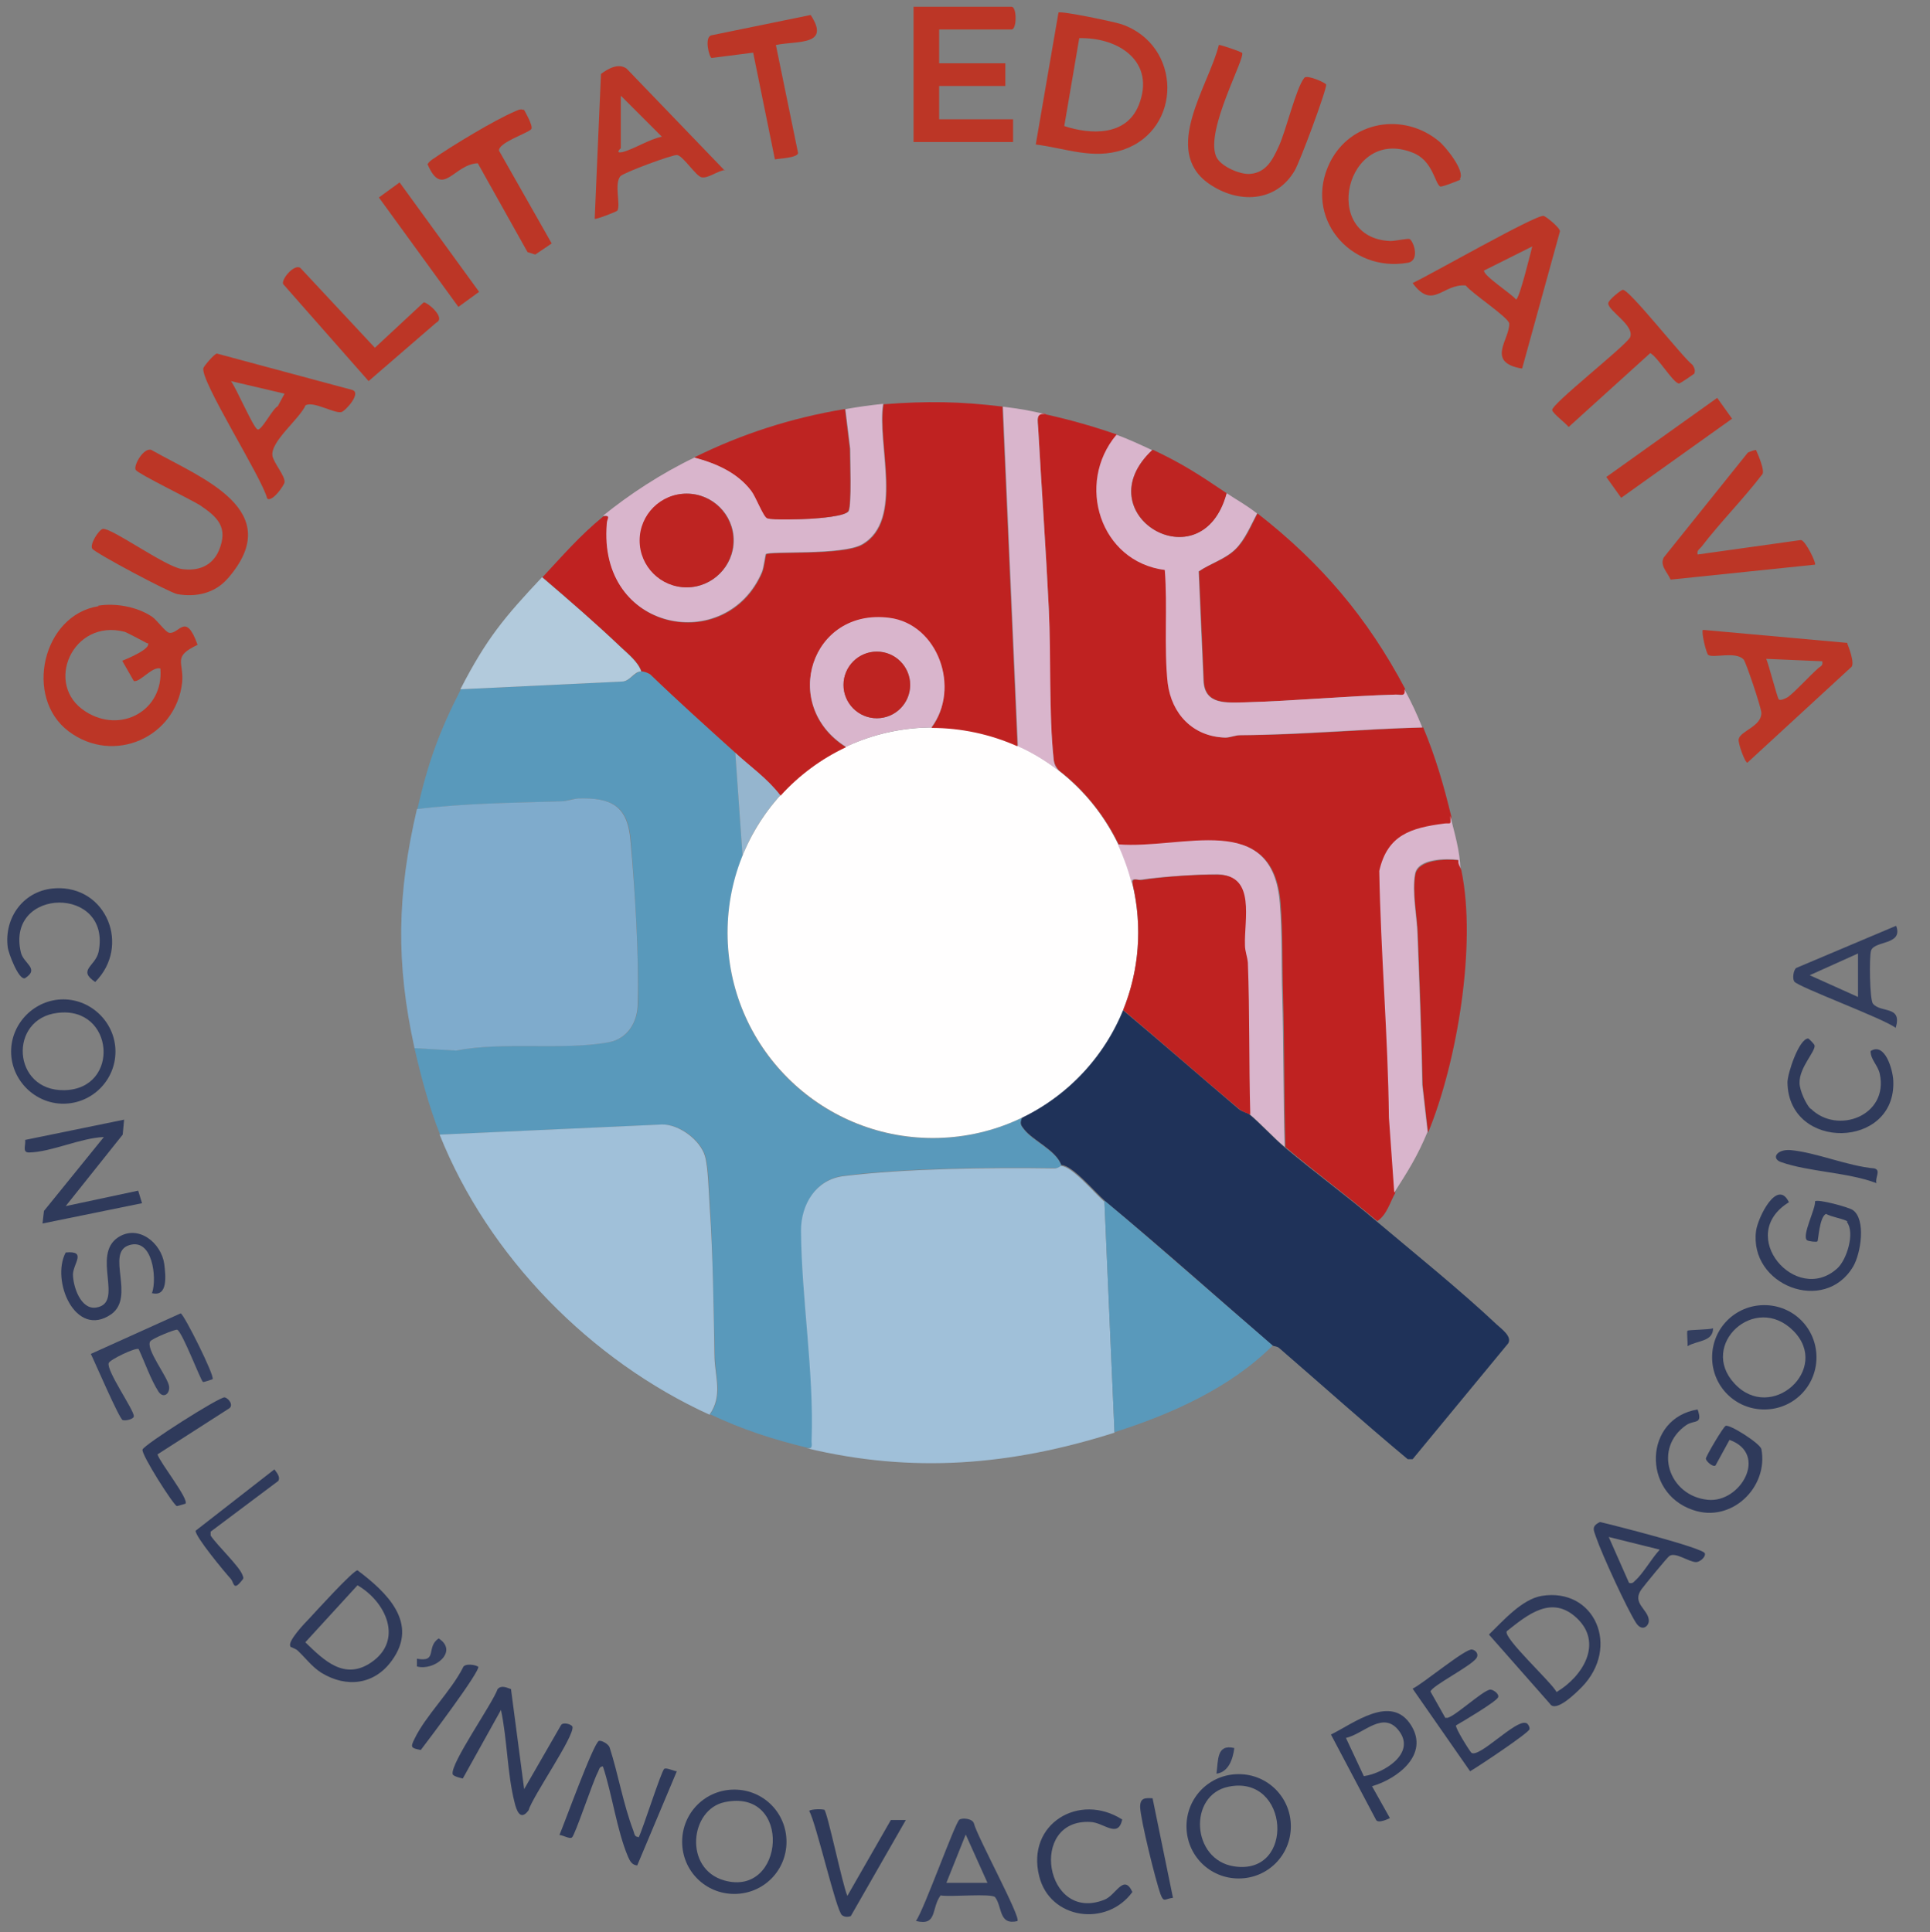 <?xml version="1.0" encoding="UTF-8"?><svg id="Capa_1" xmlns="http://www.w3.org/2000/svg" viewBox="0 0 39.95 40"><rect x="0" y="0" width="39.95" height="40" fill="#808080" stroke="none"/><defs><style>.cls-1{fill:#95b5ce;}.cls-2{fill:#5999bb;}.cls-3{fill:#a0c0d9;}.cls-4{fill:#2f3a5b;}.cls-5{fill:#bf2221;}.cls-6{fill:#333e5f;}.cls-7{fill:#fffefe;}.cls-8{fill:#d9b5cc;}.cls-9{fill:#bc3626;}.cls-10{fill:#b2cadc;}.cls-11{fill:#be2422;}.cls-12{fill:#7fabcc;}.cls-13{fill:#1f3259;}</style></defs><path class="cls-9" d="M4.71,11.98c-.26.3-.65.39-1.04.32-.16-.03-1.7-.85-1.76-.94s.14-.4.22-.41c.17-.03,1.29.78,1.63.83s.63-.06.77-.38c.2-.48-.02-.69-.39-.94-.19-.12-1.28-.65-1.33-.73-.06-.09.19-.52.35-.4,1.01.57,2.78,1.23,1.56,2.64Z"/><path class="cls-9" d="M36.35,9.32s.21.45.12.51c-.39.51-.86.98-1.25,1.49-.04.05-.1.07-.08.16l2.14-.3c.1.02.32.48.29.51l-2.99.31c-.06-.15-.23-.29-.14-.46l1.74-2.17s.15-.07.19-.05Z"/><path class="cls-9" d="M35.08,7.73s-.31.22-.33.21c-.12-.02-.43-.54-.59-.63l-1.69,1.53c-.06-.08-.33-.28-.34-.35-.02-.12,1.45-1.27,1.61-1.5.11-.25-.45-.55-.45-.71,0-.07.27-.28.3-.28.13-.02,1.23,1.39,1.44,1.55.04.05.07.13.04.18Z"/><path class="cls-9" d="M10.84,2.26s.2.34.16.41c-.05.08-.69.28-.67.45l1.09,1.92-.34.23-.16-.05-1.03-1.84c-.5.02-.73.74-1.04.02.03-.05.08-.09.13-.12.39-.27,1.25-.79,1.67-.97.05-.02.13-.07.19-.03Z"/><path class="cls-9" d="M7.63,7.89l-1.77-2.01c-.04-.11.26-.45.37-.32l1.53,1.64,1.01-.94c.07-.01.47.32.26.42l-1.4,1.21Z"/><path class="cls-4" d="M2.57,23.17l-.03.32-1.18,1.48,1.5-.32.08.26-2.06.42.03-.26,1.24-1.53c-.49.02-1.08.31-1.55.32-.15,0-.06-.16-.08-.26l2.05-.42Z"/><path class="cls-4" d="M13.22,38.04c.09-.18.47-1.38.53-1.42.05-.03.2.05.26.05l-.82,1.95c-.11-.01-.15-.09-.19-.18-.23-.54-.33-1.3-.52-1.87-.08,0-.08.08-.11.13-.1.19-.47,1.3-.53,1.34-.05.04-.19-.05-.26-.05.1-.23.71-1.92.82-1.95.06-.01.2.07.22.14.18.56.28,1.17.49,1.72.02.05.02.13.1.13Z"/><path class="cls-4" d="M10.58,34.99l.27,2.05.76-1.32c.04-.08.23-.02.24.03.04.2-.82,1.43-.91,1.73-.17.23-.25,0-.29-.17-.15-.59-.15-1.3-.28-1.91l-.79,1.42s-.2-.04-.21-.09c-.05-.22.82-1.45.93-1.76.08-.09.19-.03.28,0Z"/><path class="cls-4" d="M35.14,29.18c.11.32-.06.21-.23.32-.7.48-.37,1.47.44,1.55.68.07,1.26-.95.45-1.24l-.29.53c-.05.04-.19-.08-.2-.14,0-.05.36-.66.41-.68.08-.04.71.36.74.48.15.79-.62,1.54-1.42,1.26-1.06-.36-1.01-1.9.1-2.08Z"/><path class="cls-4" d="M16.28,38.13c0,.6-.48,1.08-1.08,1.08s-1.08-.48-1.08-1.08.48-1.08,1.08-1.08,1.08.48,1.08,1.08ZM15,37.31c-.72.15-.85,1.38-.01,1.62,1.26.36,1.42-1.92.01-1.62Z"/><path class="cls-4" d="M38.24,25.29c-.04-.05-.36-.1-.44-.16-.14.06-.16.55-.18.57-.02.02-.17,0-.21-.02-.13-.08.18-.66.16-.81.06-.05.69.12.78.18.28.19.17.9.01,1.17-.59,1-2.16.39-2.01-.74.04-.28.44-1.09.68-.59-1.11.68.15,2.14,1,1.37.2-.18.37-.74.2-.96Z"/><rect class="cls-9" x="33.14" y="9.01" width="2.82" height=".53" transform="translate(1.04 21.79) rotate(-35.51)"/><path class="cls-6" d="M4.41,28.55s-.19.07-.21.06c-.05-.04-.42-1.02-.53-1.08-.03-.02-.52.18-.56.24-.1.16.36.73.39.93.02.16-.12.26-.22.11-.16-.25-.28-.6-.41-.88-.06-.04-.6.22-.62.29-.05.16.53.98.52,1.1,0,.06-.17.1-.23.08-.07-.02-.58-1.21-.66-1.37l1.86-.84c.07.02.71,1.3.66,1.36Z"/><rect class="cls-9" x="8.61" y="3.67" width=".53" height="2.8" transform="translate(-1.28 6.18) rotate(-36)"/><path class="cls-6" d="M21.07,39.77c-.4.1-.32-.29-.47-.49-.07-.09-.95,0-1.13-.04-.2.27-.06.64-.51.53.17-.24.81-2.04.9-2.1.07-.04.27-.02.3.08.06.26.98,1.95.9,2.02ZM20.44,38.98l-.45-1-.4,1h.84Z"/><path class="cls-6" d="M39.25,19.17c.15.4-.45.3-.52.51-.04.12-.03,1.02.04,1.1.17.2.61.03.47.5-.24-.19-2.03-.85-2.1-.96-.04-.06-.02-.23.04-.28l2.06-.87ZM38.46,20.64v-.9l-1,.45,1,.45Z"/><path class="cls-4" d="M33.12,31.51c.26.06,2.15.54,2.17.65.02.08-.11.18-.18.18-.15,0-.42-.21-.55-.13-.04.02-.52.61-.58.69-.21.29.13.41.15.64.01.12-.14.26-.27.05-.19-.3-.7-1.41-.82-1.76-.05-.15-.11-.23.08-.32ZM34.35,32.08l-1.05-.26.42.95c.07.02.09-.01.13-.05.16-.14.34-.46.5-.63Z"/><path class="cls-4" d="M3.15,26.76c.1-.3.01-1.14-.48-.98s.14,1.07-.37,1.43c-.74.51-1.25-.7-.94-1.28.44-.04.16.22.15.45,0,.25.16.74.48.69.59-.09-.1-1.08.45-1.45.42-.28.9.11.96.55.03.24.08.69-.26.6Z"/><path class="cls-4" d="M1.14,18.39c1.07-.06,1.57,1.2.83,1.94-.37-.25,0-.32.07-.62.28-1.38-1.92-1.35-1.61,0,.05.24.4.34.09.54-.13.06-.35-.53-.36-.64-.08-.62.34-1.19.99-1.22Z"/><path class="cls-4" d="M23.23,37.67c-.09.4-.38.06-.66.05-1.29-.07-.94,2.1.29,1.61.24-.09.4-.55.58-.16-.53.73-1.71.57-1.93-.33-.27-1.08.83-1.74,1.72-1.17Z"/><path class="cls-4" d="M37.48,22.95c.55.55,1.62.15,1.43-.72-.04-.18-.19-.29-.19-.47.3-.19.46.39.47.61.07,1.42-2.17,1.47-2.19.04,0-.19.24-.91.43-.91.01,0,.12.11.13.14.03.12-.32.46-.31.78,0,.15.13.44.23.54Z"/><path class="cls-4" d="M17.06,37.46c.07.06.38,1.57.48,1.79l.9-1.57h.31s-1.14,1.99-1.14,1.99c-.06.02-.13.02-.18-.02-.12-.08-.53-1.89-.68-2.16.04-.04.29-.04.31-.02Z"/><path class="cls-4" d="M3.84,31.13s-.16.05-.18.05c-.07-.02-.74-1.07-.71-1.17s1.6-1.1,1.7-1.08c.09.02.19.17.09.23l-1.48.95c.05.17.65.92.58,1.02Z"/><path class="cls-4" d="M4.36,31.71v.08c.13.2.6.64.66.82.03.07.02.07-.03.13-.16.2-.15.02-.21-.05-.12-.13-.75-.89-.73-1l1.63-1.27c.05.07.13.16.08.24l-1.4,1.05Z"/><path class="cls-4" d="M38.83,24.49c-.59-.22-1.39-.23-1.96-.43-.21-.07-.1-.27.19-.25.54.05,1.18.33,1.74.38.14.04.01.18.04.31Z"/><path class="cls-4" d="M9.9,34.5c.06.08-1.06,1.56-1.19,1.73-.2-.04-.22-.05-.13-.23.23-.48.75-.98,1-1.47.03-.11.29-.06.32-.02Z"/><path class="cls-4" d="M23.86,37.24l.42,2.05c-.17.02-.19.11-.26-.08-.1-.28-.41-1.53-.42-1.8,0-.19.1-.19.26-.18Z"/><path class="cls-6" d="M8.63,34.5v-.16c.44.08.18-.24.45-.42.42.27-.09.68-.45.58Z"/><path class="cls-6" d="M25.55,36.19c-.03.23-.12.5-.37.53.04-.28,0-.62.37-.53Z"/><path class="cls-9" d="M21.44,2.99l.47-2.73c.05-.04,1.15.19,1.3.24,1.26.43,1.27,2.18.04,2.6-.63.21-1.18-.03-1.82-.11ZM22.03,2.61c.55.18,1.28.21,1.54-.43.36-.9-.41-1.41-1.23-1.39l-.31,1.82Z"/><path class="cls-9" d="M19.44.62v.69h1.37v.47h-1.37v.69h1.53v.47h-2.06V.14h2.03c.11,0,.11.47,0,.47h-1.5Z"/><path class="cls-9" d="M25.71,1.09c.08.1-.76,1.59-.54,2.14.08.21.5.39.71.37.34-.03.47-.31.59-.57.15-.32.36-1.22.53-1.42.06-.07.45.11.45.14.02.09-.55,1.62-.65,1.78-.39.67-1.18.69-1.78.27-.98-.69,0-2.02.21-2.87.02-.01.46.14.47.16Z"/><path class="cls-9" d="M30.23,3.72s-.38.16-.42.14c-.11-.06-.15-.54-.57-.7-1.38-.55-1.92,1.77-.46,1.83.11,0,.36-.06.4-.04.09.06.21.45-.04.49-1.2.21-2.17-.95-1.61-2.08.43-.86,1.52-1.04,2.25-.44.14.11.55.62.44.78Z"/><path class="cls-9" d="M31.5,7.63c-.75-.13-.25-.6-.26-.93,0-.12-.78-.63-.9-.79-.48-.04-.68.52-1.1-.05.33-.15,2.55-1.42,2.71-1.39.04,0,.35.25.34.32l-.78,2.83ZM31.72,5.1l-1,.5c-.03.1.58.49.66.6.07,0,.3-.96.34-1.11Z"/><path class="cls-9" d="M38.24,13.33s.18.43.07.49l-2.14,1.97c-.05,0-.2-.41-.18-.49.04-.17.47-.26.47-.54,0-.1-.32-1.06-.37-1.11-.17-.17-.62-.02-.73-.09-.04-.03-.15-.48-.11-.52l2.99.27ZM37.72,13.69l-1.16-.05c.05.11.23.81.26.84.04.03.14-.02.19-.05.13-.09.46-.45.62-.59.05-.05.11-.05.09-.15Z"/><path class="cls-4" d="M2.39,21.77c0,.6-.49,1.08-1.08,1.08s-1.08-.49-1.08-1.08.49-1.08,1.08-1.08,1.08.49,1.08,1.08ZM1.19,20.97c-1.02.12-.94,1.62.14,1.6,1.17-.02,1.04-1.75-.14-1.6Z"/><path class="cls-4" d="M26.72,37.81c0,.6-.48,1.08-1.08,1.08s-1.08-.48-1.08-1.08.48-1.08,1.08-1.08,1.08.48,1.08,1.08ZM25.43,36.99c-.84.17-.77,1.52.12,1.65,1.27.19,1.14-1.91-.12-1.65Z"/><path class="cls-4" d="M37.6,28.1c0,.6-.48,1.08-1.08,1.08s-1.08-.48-1.08-1.08.48-1.08,1.08-1.08,1.08.48,1.08,1.08ZM35.9,28.64c.76.83,2.01-.3,1.22-1.09s-1.96.29-1.22,1.09Z"/><path class="cls-6" d="M35.46,27.5c0,.28-.33.25-.53.37.01-.06-.02-.3,0-.32.02-.02.44-.02.53-.05Z"/><path class="cls-4" d="M6.01,34.08c-.06-.1.3-.48.39-.57.13-.14.91-1,1-1,.6.45,1.28,1.09.71,1.87-.36.5-.94.57-1.46.25-.19-.12-.33-.31-.49-.46-.04-.04-.15-.07-.15-.08ZM7.4,32.82l-1.08,1.18c.39.38.81.79,1.36.42.68-.46.31-1.26-.28-1.6Z"/><path class="cls-9" d="M2.03,12.54c.36-.06.81.02,1.12.23.1.07.28.32.35.33.21.04.34-.45.59.25-.53.25-.28.35-.32.78-.13,1.14-1.42,1.71-2.35,1.01s-.54-2.41.62-2.59ZM3.05,13.32s-.43-.23-.47-.24c-1.08-.28-1.68,1.1-.81,1.65.73.47,1.62-.02,1.55-.89-.17-.05-.42.29-.55.26l-.24-.42c.1-.04.61-.25.53-.37Z"/><path class="cls-9" d="M16.06.93l.46,2.24c-.02.1-.39.11-.48.13l-.45-2.21-.86.11c-.05-.01-.16-.44,0-.47l2.05-.42c.42.64-.27.53-.71.62Z"/><path class="cls-9" d="M15.01,3.52c-.15.01-.35.18-.49.15-.12-.03-.37-.43-.5-.46-.08-.02-1.13.37-1.18.44-.13.16.01.59-.06.71-.01.02-.45.19-.47.17l.13-3c.15-.11.36-.23.53-.11l2.03,2.11ZM12.85,1.99v1.08s-.13.11.03.08c.24-.06.56-.27.82-.32l-.84-.84Z"/><path class="cls-4" d="M28.4,36.98l.37.66s-.25.13-.29.03l-.93-1.76c.47-.23,1.25-.85,1.66-.19.38.61-.29,1.11-.81,1.26ZM28.24,36.77c.4-.06,1.06-.46.73-.92s-.74.05-1.11.13l.37.79Z"/><path class="cls-4" d="M31.91,33.04c1.1-.18,1.64,1.06.83,1.89-.12.12-.54.54-.66.34l-1.26-1.43c.29-.28.68-.73,1.09-.8ZM31.19,33.77c-.09.13.93,1.06,1.03,1.26.54-.32.97-1.01.42-1.53-.52-.49-1.02-.07-1.45.27Z"/><path class="cls-4" d="M29.93,35.56c.09.07.77-.58.92-.58.06,0,.19.09.16.16-.04.09-.73.5-.87.58-.03.04.29.55.32.57.17.1.9-.68,1.12-.62.04,0,.09.08.08.13-.02.08-1.07.78-1.23.87l-1.19-1.71c.2-.09,1.1-.84,1.23-.81.07.01.15.09.09.18-.12.17-.92.57-.95.69l.31.55Z"/><path class="cls-9" d="M6.33,8.38c-.12.29-.74.76-.69,1.06.03.15.26.41.25.54,0,.06-.26.43-.36.34-.1-.42-1.39-2.44-1.32-2.7.01-.04.23-.3.28-.3l2.79.75c.22.05-.12.43-.21.46-.14.04-.58-.23-.74-.14ZM5.89,8.15l-1.11-.26c.11.14.46.96.55,1,.08.04.31-.43.42-.48l.14-.26Z"/><path class="cls-2" d="M13.27,13.9c.05,0,.13.03.18.06.58.55,1.18,1.09,1.77,1.63l.15,2.13c-.66,1.63-.25,3.5,1.03,4.7s3.17,1.49,4.76.72c-.06.14-.02.17.04.25.18.24.66.43.77.74,0,0-.06.06-.13.05-1.32-.02-3.07,0-4.37.16-.57.07-.88.58-.88,1.13,0,1.4.27,2.94.22,4.32,0,.1.05.21-.11.18-.73-.18-1.32-.37-2-.69.27-.38.11-.78.1-1.18-.03-1.03-.04-2.08-.1-3.11-.02-.28-.03-.83-.1-1.06-.1-.33-.52-.65-.88-.65l-4.61.21c-.23-.58-.39-1.18-.53-1.79l.87.05c.97-.19,2.19,0,3.15-.17.4-.07.6-.42.61-.81.02-.96-.07-2.39-.15-3.37-.06-.72-.4-.89-1.08-.87-.12,0-.24.05-.36.06-.99.03-1.99.04-2.98.16.22-.96.45-1.6.9-2.48l3.34-.16c.16,0,.25-.2.4-.21Z"/><path class="cls-3" d="M22.86,24.86l.21,4.8c-2.14.68-4.18.85-6.38.32.16.03.1-.08.11-.18.05-1.39-.21-2.93-.22-4.32,0-.55.31-1.06.88-1.13,1.3-.16,3.05-.18,4.37-.16.07,0,.12-.05.13-.05.23,0,.71.58.9.74Z"/><path class="cls-12" d="M8.58,21.7c-.39-1.77-.36-3.19.05-4.95.99-.12,1.99-.13,2.98-.16.12,0,.24-.05.36-.06.68-.02,1.02.15,1.08.87.09.98.18,2.4.15,3.37,0,.39-.21.74-.61.81-.95.17-2.17-.02-3.15.17l-.87-.05Z"/><path class="cls-3" d="M14.69,29.29c-2.46-1.12-4.58-3.27-5.59-5.8l4.61-.21c.35,0,.78.32.88.65.07.23.08.78.1,1.06.07,1.03.08,2.08.1,3.11.01.4.17.8-.1,1.18Z"/><path class="cls-2" d="M26.34,27.86c-.87.87-2.1,1.42-3.27,1.79l-.21-4.8c1.16.98,2.32,2.01,3.48,3Z"/><path class="cls-10" d="M11.22,11.95c.55.47,1.11.95,1.63,1.45.15.14.36.31.42.5-.15,0-.23.21-.4.21l-3.34.16c.54-1.05.91-1.49,1.69-2.32Z"/><path class="cls-1" d="M16.15,16.46c-.33.37-.6.79-.78,1.25l-.15-2.13c.3.27.65.51.93.88Z"/><path class="cls-13" d="M23.24,20.91c.8.67,1.6,1.37,2.4,2.05.07.06.19.08.22.11.24.2.48.47.74.69.62.52,1.29,1.01,1.9,1.53.76.64,1.75,1.44,2.48,2.13.11.1.32.25.24.39l-1.98,2.4h-.1c-.9-.75-1.77-1.53-2.66-2.3-.04-.04-.12-.04-.13-.05-1.16-1-2.31-2.03-3.48-3-.19-.16-.67-.74-.9-.74-.11-.31-.58-.5-.77-.74-.06-.08-.1-.11-.04-.25.95-.46,1.69-1.25,2.08-2.22Z"/><circle class="cls-7" cx="19.31" cy="19.31" r="4.25"/><path class="cls-5" d="M21.65,8.58c.5.11.99.25,1.48.42-.85,1-.34,2.63,1,2.8.07.74-.02,1.62.06,2.34.08.65.52,1.12,1.19,1.13.1,0,.2-.05.31-.05,1.26,0,2.51-.12,3.77-.16.26.63.42,1.18.58,1.84.01.21.02.14-.13.16-.68.1-1.17.23-1.34.98.04,1.71.19,3.41.2,5.11l.11,1.55c-.1.17-.17.45-.37.58-.61-.51-1.28-1.01-1.9-1.53-.03-1.04-.02-2.09-.05-3.14-.02-.62,0-1.28-.05-1.9-.15-1.94-2.01-1.11-3.35-1.22-.29-.6-.71-1.13-1.24-1.54-.06-.07-.1-.14-.11-.24-.11-.97-.06-2.12-.1-3.11-.06-1.24-.15-2.49-.22-3.74,0-.15-.06-.35.16-.29Z"/><path class="cls-5" d="M20.75,8.42l.31,7.03c-.56-.25-1.17-.38-1.78-.38.6-.81.14-2.13-.87-2.27-1.62-.22-2.27,1.81-.9,2.67-.51.24-.97.58-1.35,1-.29-.37-.63-.6-.93-.88-.6-.54-1.19-1.07-1.77-1.63-.05-.03-.12-.06-.18-.06-.06-.19-.27-.36-.42-.5-.53-.5-1.08-.98-1.63-1.45.42-.45.77-.86,1.26-1.26.17-.02.09.06.08.16-.19,2.25,2.48,2.72,3.21,1,.04-.1.07-.35.08-.37.07-.07,1.58.03,1.99-.2.88-.5.3-2.09.44-2.91.89-.07,1.59-.06,2.48.05Z"/><path class="cls-5" d="M29.08,14.27c.03.16-.08.1-.18.11-1.04.03-2.08.13-3.11.16-.39,0-.85.06-.87-.45l-.1-2.26c.24-.17.54-.24.76-.46.2-.19.32-.49.45-.74,1.31,1.02,2.28,2.16,3.06,3.64Z"/><path class="cls-8" d="M23.86,9.31c-1.44,1.33,1.02,2.8,1.53.9.24.16.37.22.63.42-.13.24-.25.54-.45.74-.22.21-.51.29-.76.46l.1,2.26c.02.51.48.46.87.45,1.03-.03,2.07-.13,3.11-.16.1,0,.21.05.18-.11.15.28.25.49.37.79-1.26.03-2.51.15-3.77.16-.11,0-.21.05-.31.05-.67-.02-1.11-.49-1.19-1.13-.08-.72,0-1.6-.06-2.34-1.34-.17-1.85-1.79-1-2.8.27.1.48.2.74.32Z"/><path class="cls-8" d="M18.28,8.36c-.14.82.44,2.41-.44,2.91-.41.23-1.91.13-1.99.2-.01.01-.04.26-.08.37-.73,1.72-3.4,1.25-3.21-1,0-.1.1-.18-.08-.16.54-.44,1.21-.88,1.9-1.21.45.12.89.31,1.18.69.1.13.25.54.33.57.11.04.73.02.89.01s.73-.05.79-.16c.06-.13.03-1.07.03-1.29l-.1-.82c.29-.05.5-.08.79-.11ZM15.19,11.19c0-.54-.44-.97-.97-.97s-.97.44-.97.97.44.97.97.97.97-.44.97-.97Z"/><path class="cls-8" d="M21.65,8.58c-.22-.05-.17.14-.16.29.07,1.24.16,2.5.22,3.74.05,1,0,2.14.1,3.11.01.1.04.16.11.24-.26-.2-.55-.38-.85-.51l-.31-7.03c.34.04.56.08.9.16Z"/><path class="cls-11" d="M17.49,8.47l.1.82c0,.22.04,1.16-.03,1.29-.06.11-.62.15-.79.16s-.78.03-.89-.01c-.08-.03-.23-.44-.33-.57-.29-.38-.73-.57-1.18-.69.99-.49,2.02-.82,3.11-1Z"/><path class="cls-8" d="M30.24,18.01s-.08-.12-.06-.21c-.25-.03-.83-.03-.89.29-.07.37.04.89.05,1.26.04,1.04.08,2.08.1,3.11l.11.97c-.21.51-.41.82-.69,1.26l-.11-1.55c-.02-1.7-.17-3.4-.2-5.11.17-.75.66-.89,1.34-.98.15-.02.14.05.13-.16.09.37.2.72.21,1.11Z"/><path class="cls-11" d="M29.56,23.44l-.11-.97c-.02-1.04-.06-2.07-.1-3.11-.01-.37-.12-.89-.05-1.26.06-.31.65-.32.89-.29-.02.08.05.16.06.21.32,1.54-.09,3.98-.69,5.43Z"/><path class="cls-11" d="M25.39,10.21c-.51,1.9-2.96.43-1.53-.9.62.29.98.53,1.53.9Z"/><path class="cls-8" d="M26.6,23.75c-.25-.21-.5-.49-.74-.69-.03-1.04-.01-2.09-.05-3.14,0-.12-.05-.24-.06-.36-.02-.52.22-1.44-.55-1.46-.42,0-1.16.05-1.58.11-.1.02-.21-.07-.19.1-.07-.29-.17-.56-.29-.83,1.34.11,3.2-.72,3.35,1.22.05.61.03,1.28.05,1.9.03,1.04.02,2.09.05,3.14Z"/><path class="cls-5" d="M25.87,23.07s-.15-.05-.22-.11c-.81-.68-1.6-1.38-2.4-2.05.33-.82.4-1.72.2-2.59-.03-.17.09-.09.19-.1.42-.07,1.16-.12,1.58-.11.78.01.53.94.55,1.46,0,.12.05.24.06.36.04,1.04.02,2.09.05,3.14Z"/><circle class="cls-11" cx="14.21" cy="11.19" r=".97"/><path class="cls-8" d="M19.28,15.06c-.61,0-1.22.14-1.77.4-1.37-.86-.72-2.88.9-2.67,1.01.13,1.48,1.46.87,2.27ZM18.84,14.18c0-.38-.31-.69-.69-.69s-.69.31-.69.69.31.69.69.69.69-.31.69-.69Z"/><circle class="cls-11" cx="18.15" cy="14.18" r=".69"/></svg>